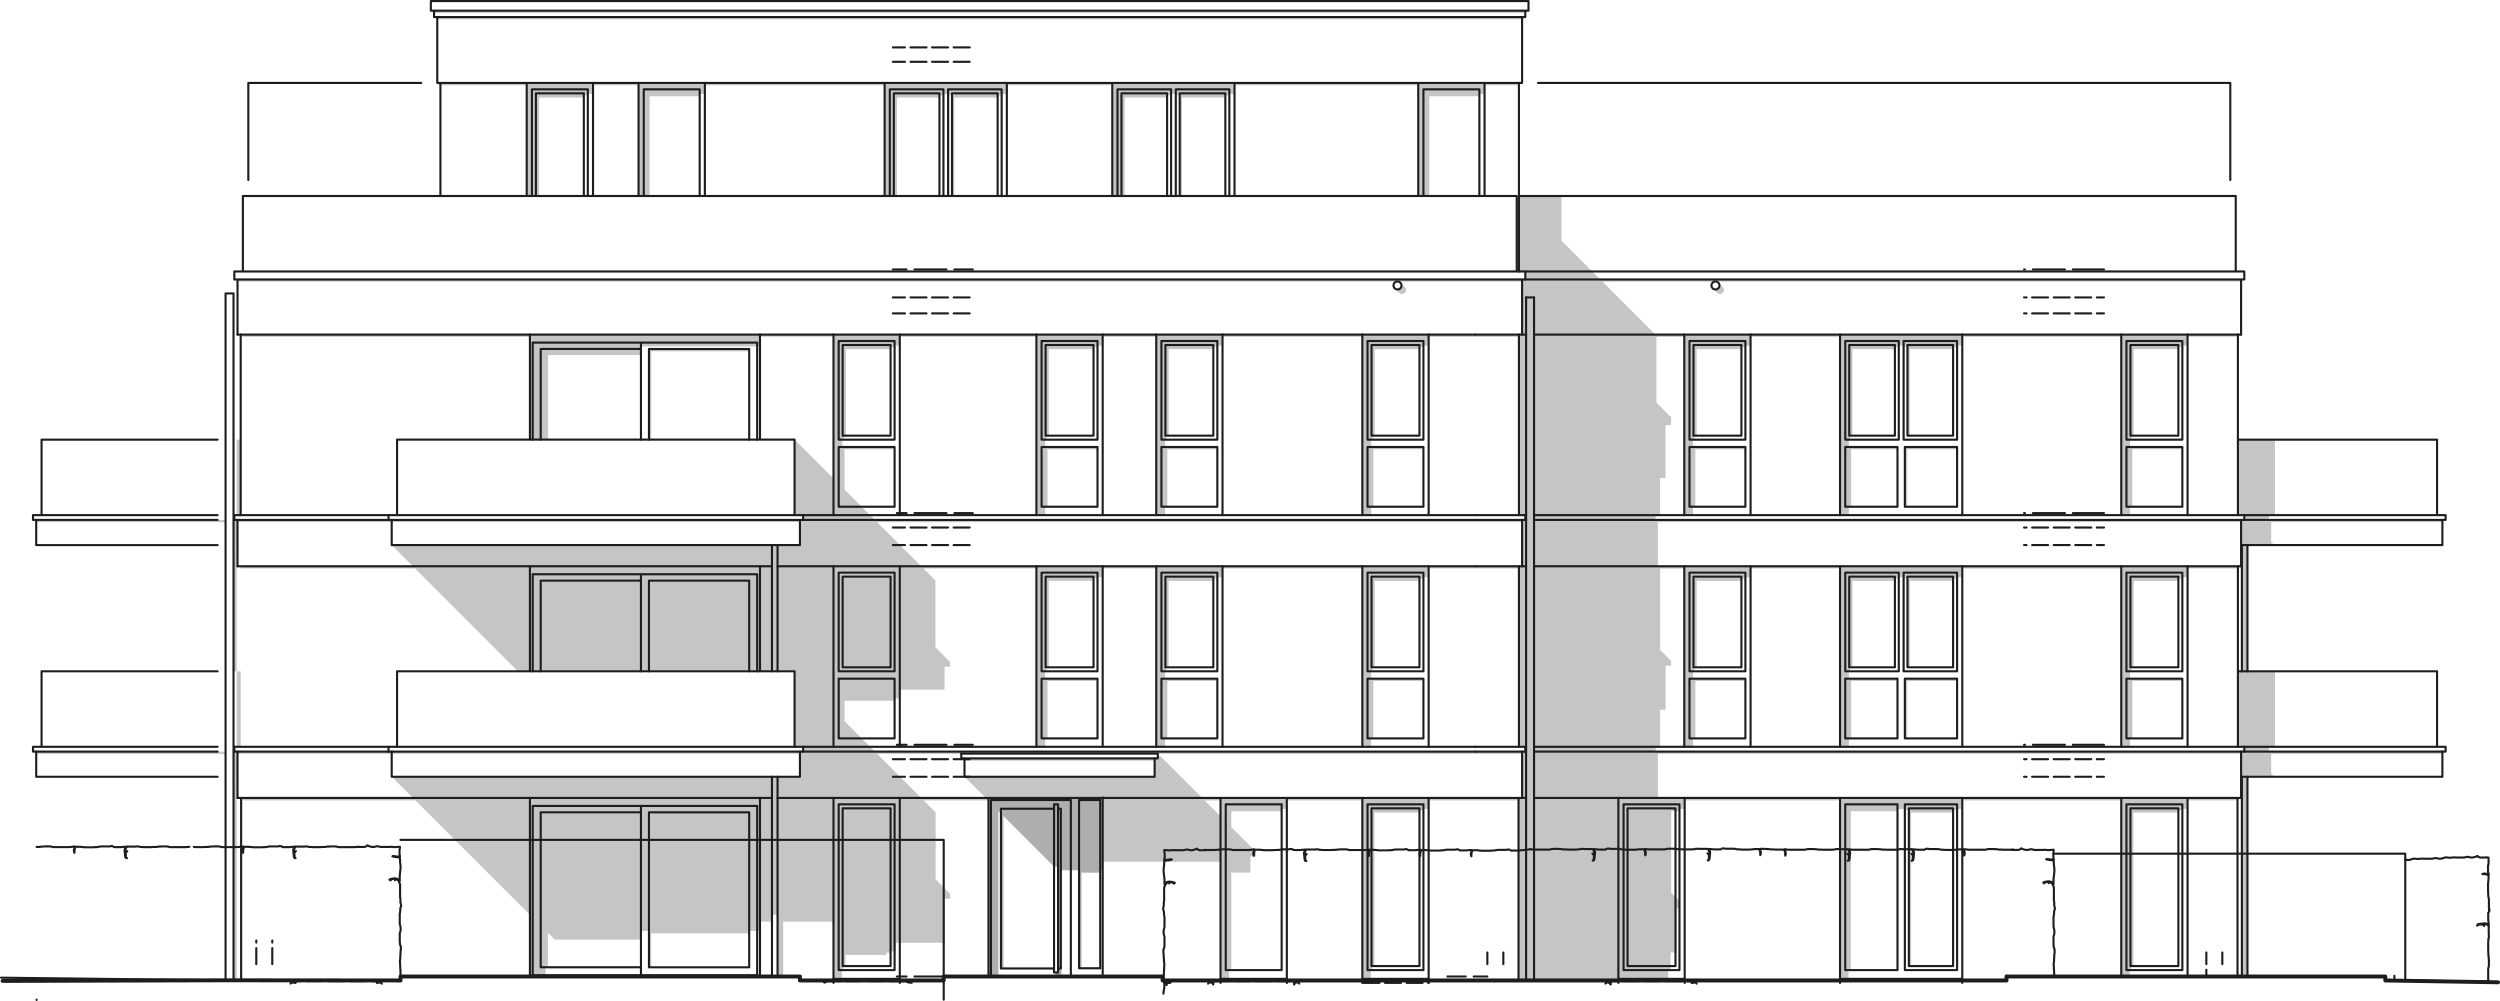 <?xml version="1.0" encoding="UTF-8"?>
<svg xmlns="http://www.w3.org/2000/svg" id="Ebene_2" data-name="Ebene 2" viewBox="0 0 887.08 355.19">
  <defs>
    <style>
      .cls-1 {
        stroke-width: .75px;
      }

      .cls-1, .cls-2 {
        fill: none;
        stroke: #1d1d1b;
        stroke-linecap: round;
        stroke-linejoin: round;
      }

      .cls-2 {
        stroke-width: 1.4px;
      }

      .cls-3 {
        fill: #8d8e8e;
      }

      .cls-3, .cls-4 {
        fill-rule: evenodd;
        opacity: .51;
      }

      .cls-4 {
        fill: #616160;
      }
    </style>
  </defs>
  <g id="Ebene_1-2" data-name="Ebene 1">
    <polygon class="cls-4" points="350.74 346.49 354.27 346.49 354.27 287.75 355.16 288.65 355.16 343.65 356.06 343.65 356.06 289.55 374.01 307.5 374.81 307.51 375.17 307.58 375.43 307.76 375.43 345.07 374.01 345.07 375.12 346.18 376.62 346.16 376.66 346.14 376.66 308.79 382.88 308.79 382.88 343.57 383.74 343.57 383.74 309.65 390.39 309.65 390.39 308.79 391.27 308.79 391.27 283.13 350.74 283.13 350.74 346.49"></polygon>
    <path class="cls-3" d="M693.02,205.3h1.42v-.46h1.84v-3.11h56.41v63.26h3.11v-2.98h.82v-20.38h17.76v-.82h-18.58v-2.61h.46v-1.42h.82v-30.67h15.88v-.82h1.42v-.46h1.84v-3.11h17.86v-.8h-205.81v-15.64h206.94v8.13h.28v44.79h-1.42v26.79h2.27v1.7h-208.88v-1.7h1.6v-13.15h1.94v-15.64h1.94v-1.7l-3.87-3.87v-28.9h8.57v63.26h3.11v-2.98h.82v-20.38h17.76v-.82h-18.58v-2.61h.46v-1.42h.82v-30.67h15.88v-.82h1.42v-.46h1.84v-3.11h31.75v63.26h3.11v-2.98h.82v-20.38h16.45v-.82h-17.27v-2.61h.46v-1.42h.82v-30.67h15.07v-.82h1.39v-.46h1.64v33.37h.46v-32.91h.96v31.49h.82v-30.67h15.38v-.82ZM487.79,154.58v-30.67h15.88v-.82h1.42v-.46h1.84v-3.11h32.03v63.26h2.27v1.7h-230.8l-10.75-10.75v-14.3h17.76v-.82h-18.58v-2.61h.46v-1.42h.82v-30.67h15.88v-.82h1.42v-.46h1.84v-3.11h48.47v63.26h3.11v-2.98h.82v-20.38h17.76v-.82h-18.58v-2.61h.46v-1.42h.82v-30.67h15.88v-.82h1.42v-.46h1.84v-3.11h18.99v63.26h3.11v-2.98h.82v-20.38h17.76v-.82h-18.58v-2.61h.46v-1.42h.82v-30.67h15.88v-.82h1.42v-.46h1.84v-3.11h49.61v63.26h3.11v-2.98h.82v-20.38h17.76v-.82h-18.58v-2.61h.46v-1.42h.82ZM414.19,241.63h17.76v-.82h-18.58v-2.61h.46v-1.42h.82v-30.67h15.88v-.82h1.42v-.46h1.84v-3.11h49.61v63.26h3.11v-2.98h.82v-20.38h17.76v-.82h-18.58v-2.61h.46v-1.42h.82v-30.67s15.88,0,15.88,0v-.82h1.42v-.46h1.84v-3.11h32.03v63.26h2.27v1.7h-230.8l-10.75-10.75v-7.28h17.76v-.82h1.84v-3.11h15.88v-8.13h1.94v-1.7l-5.18-5.18v-23.75l-4.24-4.24h40.07v63.26h3.11v-2.98h.82v-20.38h17.76v-.82h-18.58v-2.61h.46v-1.42h.82v-30.67h15.88v-.82h1.42v-.46h1.84v-3.11h18.99v63.26h3.11v-2.98h.82v-20.38ZM85.41,264.99v-26.79h-1.42v-44.79h.28v-8.13h54.38l.33.33v-.33h144.85v8.13h-144.85l7.51,7.51h-61.09v.8h61.89l36.47,36.47h98.16v26.79h3.03v1.7H83.15s0-1.7,0-1.7h-.28v-26.79h1.11v26.79h1.45ZM409.7,269.9v5.72h-67.46l7.51,7.51h-22.88l-15.64-15.64h29.87v-.09h69.73v.09h129.26v15.64h-113.53l-14.93-14.93h-.8v.9h-68.93v.8l.33.33v-.33h67.46ZM427.47,284.03h5.62v5.62l-5.62-5.62ZM311.23,185.29h228.86v15.64h-213.22l-15.64-15.64ZM805.9,274.55v-7.06h60.74v-.8h-61.54v-1.7h2.14v-26.79h-9.78v-44.79h9.5l-1.07-1.07v-7.06h60.74v-.8h-61.54v-1.7h2.14v-26.79h-13.17v26.79h2.27v1.7h-208.88v-1.7h1.6v-13.15h1.94v-18.76h1.94v-2.83l-5.18-5.18v-23.34h9.87v63.26h3.11v-2.98h.82v-20.38h17.76v-.82h-18.58s0-2.61,0-2.61h.46v-1.42h.82v-30.67h15.88v-.82h1.42v-.46h1.84v-3.11h31.75v63.26h3.11v-2.98h.82v-20.38h16.45v-.82h-17.27v-2.61h.46v-1.42h.82v-30.67h15.07v-.82h1.39v-.46h1.64v33.37h.46v-32.91h.96v31.49h.82v-30.67h15.38v-.82h1.42v-.46h1.84v-3.11h56.41v63.26h3.11v-2.98h.82v-20.38h17.76v-.82h-18.58v-2.61h.46v-1.42h.82v-30.67h15.88v-.82h1.42v-.46h1.84v-3.11h17.86v-.8h-207.12v-.41l-18.34-18.34h39.57s.16-.05.16-.05l.17-.03h.17s.17,0,.17,0l.17.03.16.05h0s186.02,0,186.02,0v-.8h-227.4l-13.78-13.78v-15.84h-15.07v.77l-.77-.77v26.79h3.03v2.83H84.28v.8h411.09s0,0,0,0l.16-.05.17-.03h.17s.17,0,.17,0l.17.03.16.05h0s43.72,0,43.72,0v18.76H85.41v.8h102.61s0,36.47,0,36.47h6.47v-30h32.93v-3.05h41.24v-.02h.99v-3.41h26.08v50.28l-13.8-13.8v26.79h3.03v1.7H83.15v-1.7h-.28v-78.66h-.14v243.78h.14v-.03h1.13v-72.25h.28v-8.13h54.38s.33.33.33.33v-.33h144.85v8.13h-144.85l7.51,7.51h-60.94v.9h61.85l40.63,40.63v21.83h3.31v-.43h2.24v-2.83h.82v-12.19l2.37,2.37h30.65v-3.05h2.83v12.87h.82v-12.04h34.75v-.82h2.83v-.02h.99v-3.31h4.26v-1.91l.1-.21.18-.18.25-.13.3-.07h.31l.3.07.25.13.18.18v21.58h2.12v-19.45h17.82v20.24l3.01-.22v-2.83h.46v-1.42h.82v-3.97h14.56v-.82h1.42v-.46h1.84v-3.01s17.4,0,17.4,0v-15.64h1.94v-1.7l-5.18-5.18v-23.75l-4.24-4.24h22.88l.09.09v-.99h40.54v22.65h41.81v41.49l3.01-.22v-2.83h.82v-34.6h6.78v-5.72h1.94v-1.7l-8.72-8.72v-5.62h17.86v-.82h1.84v-3.01h26.79v63.24l3.01-.22v-2.83h.46v-1.42h.82v-54.48h15.98v-.82h1.42v-.46h1.84v-3.01h31.89v63.87h49.31v-.57l3.81-.28v-2.83h.82v-6.25h2.18v-15.64h1v-.82h.11v-1.7l-3.05-3.05v-28.9h2.94v-.82h1.84v-3.01h55.13v63.24l3.01-.22v-2.83h.82v-56.36h16.55v-.82h2.61v57.18h.46v-56.72h.96v55.3h.82v-54.48h14.88v-.82h1.42v-.46h1.84v-3.01h56.41v62.45h3.01v-2.27h.46v-1.42h.82v-54.48h15.98v-.82h1.42v-.46h1.84v-3.01h17.72v-.9h-205.67v-15.64h206.94v8.13h.28v70.87h1.98v-70.87h9.5l-1.07-1.07ZM506.93,347.28v.63h.58l-.58-.63ZM457.2,347.9l-.58-.63v.63h.58ZM696.87,347.9l-.58-.63v.63h.58ZM597.78,347.9h.58l-.58-.63v.63ZM12.85,267.49h67.19v-.8H12.85v.8ZM694.44,240.81h-18.54v21.2h.82v-20.38h17.72v-.82ZM694.44,158.61h-18.54v21.2h.82v-20.38h17.72v-.82ZM80.04,185.29v-.8H12.85v.8h67.19ZM83.97,156v26.79h1.45v-26.79h-1.45ZM283.84,346.49v1.42h1.42l-1.42-1.42ZM154.01,4.58h387.21v-.8H154.01v.8ZM231.09,124.65h34.75v-.82h-35.57v32.17h.82v-31.35ZM610.07,100.95l.03.17v.17s0,.17,0,.17l-.03.17-.05.16-.07.16-.09.15-.11.13-.12.12-.13.11-.15.09-.16.07-.16.05-.17.03h-.17s-.17,0-.17,0l-.17-.03-.32-.12-.15-.09-.13-.11,1.6,1.6.13.11.15.09.16.07.16.05.17.03h.17s.17,0,.17,0l.17-.03.16-.05.16-.07.15-.09.13-.11.12-.12.11-.13.09-.15.07-.16.05-.16.03-.17v-.17s0-.17,0-.17l-.03-.17-.05-.16-.07-.16-.09-.15-.11-.13-1.6-1.6.11.13.09.15.07.16.05.16ZM496.97,104.22l.16.05.17.03h.17s.17,0,.17,0l.17-.03.16-.05.16-.07.15-.09.13-.11.12-.12.11-.13.09-.15.07-.16.05-.16.03-.17v-.17s0-.17,0-.17l-.03-.17-.05-.16-.07-.16-.09-.15-.11-.13-1.6-1.6.11.13.09.15.07.16.05.16.03.17v.17s0,.17,0,.17l-.03.17-.05.16-.07.16-.09.15-.11.13-.12.12-.13.11-.15.09-.16.07-.16.05-.17.03h-.17s-.17,0-.17,0l-.17-.03-.16-.05-.16-.07-.15-.09-.13-.11,1.6,1.6.13.11.15.09.16.07ZM248.27,33.34h1.84v-3.11h63.78v39.31h4.39v-34.92h15.07v-.82h1.42v-.46h1.64v36.2h.46v-35.74h.93v35.74h.82v-34.92h15.38v-.82h1.42v-.46h1.84v-3.11h37.42v39.31h4.39v-34.92h15.07v-.82h1.42v-.46h1.64v36.2h.46v-35.74h.93v35.74h.82v-34.92h15.38v-.82h1.42v-.46h1.84v-3.11h65.2v39.31h3.93v-35.38h17.76v-.82h1.84v-3.11h12.19v-.8H155.15l1.13,1.13v-.33h30.61v39.31h4.39v-34.92h15.88v-.82h1.42v-.46h1.84v-3.11h16.16v39.31h3.93v-35.38h17.76v-.82ZM317.86,347.28v.63h.58l-.58-.63ZM540.09,6.04H155.15v.8h384.95v-.8Z"></path>
    <rect x="506.75" y="348.57" width=".36" height=".36" transform="translate(-98.14 460.56) rotate(-45)"></rect>
    <rect x="506.75" y="347.72" width=".36" height=".36" transform="translate(-97.54 460.31) rotate(-45)"></rect>
    <rect x="295.57" y="348.57" width=".36" height=".36" transform="translate(-159.98 311.19) rotate(-44.99)"></rect>
    <rect x="295.57" y="347.72" width=".36" height=".36" transform="translate(-159.38 310.94) rotate(-44.99)"></rect>
    <rect x="319.09" y="348.57" width=".36" height=".36" transform="translate(-153.09 327.94) rotate(-45)"></rect>
    <rect x="319.09" y="348.57" width=".36" height=".36" transform="translate(-153.09 327.82) rotate(-44.99)"></rect>
    <rect x="319.09" y="347.72" width=".36" height=".36" transform="translate(-152.49 327.57) rotate(-44.99)"></rect>
    <rect x="432.9" y="348.57" width=".36" height=".36" transform="translate(-119.75 408.48) rotate(-45.01)"></rect>
    <rect x="432.9" y="347.72" width=".36" height=".36" transform="translate(-119.16 408.14) rotate(-45)"></rect>
    <rect x="456.43" y="348.57" width=".36" height=".36" transform="translate(-112.86 425.06) rotate(-45)"></rect>
    <rect x="456.43" y="347.72" width=".36" height=".36" transform="translate(-112.28 424.7) rotate(-44.99)"></rect>
    <rect x="432.9" y="348.57" width=".36" height=".36" transform="translate(-119.77 408.32) rotate(-44.99)"></rect>
    <rect x="456.43" y="348.57" width=".36" height=".36" transform="translate(-112.87 425.02) rotate(-45)"></rect>
    <rect x="483.22" y="348.57" width=".36" height=".36" transform="translate(-105.02 444) rotate(-45)"></rect>
    <rect x="483.22" y="347.72" width=".36" height=".36" transform="translate(-104.41 443.75) rotate(-45)"></rect>
    <rect x="483.22" y="348.57" width=".36" height=".36" transform="translate(-105.02 443.96) rotate(-45)"></rect>
    <rect x="506.75" y="348.57" width=".36" height=".36" transform="translate(-98.12 460.67) rotate(-45.01)"></rect>
    <rect x="574.07" y="348.57" width=".36" height=".36" transform="translate(-78.36 508.4) rotate(-45.02)"></rect>
    <rect x="574.07" y="347.72" width=".36" height=".36" transform="translate(-77.76 508.15) rotate(-45.02)"></rect>
    <rect x="597.6" y="348.57" width=".36" height=".36" transform="translate(-71.51 524.88) rotate(-45)"></rect>
    <rect x="597.6" y="347.72" width=".36" height=".36" transform="translate(-70.91 524.63) rotate(-45)"></rect>
    <rect x="574.07" y="348.57" width=".36" height=".36" transform="translate(-78.45 508.05) rotate(-44.99)"></rect>
    <rect x="597.6" y="348.57" width=".36" height=".36" transform="translate(-71.52 524.84) rotate(-45)"></rect>
    <rect x="652.73" y="348.57" width=".36" height=".36" transform="translate(-55.32 564) rotate(-45.01)"></rect>
    <rect x="696.1" y="348.57" width=".36" height=".36" transform="translate(-42.67 594.49) rotate(-45)"></rect>
  </g>
  <g id="Ebene_2-2" data-name="Ebene 2">
    <polyline class="cls-2" points=".93 348.06 80.04 347.84 142.11 347.9 142.11 346.49 283.84 346.49 283.84 347.9 334.86 347.9 334.86 346.49 412.53 346.49 412.53 347.9 574.51 347.9 711.97 347.9 711.97 346.49 846.38 346.49 846.38 347.9 886.38 348.55"></polyline>
    <path class="cls-1" d="M882.89,348.34v-4.7l.19-.58.06-.58v-1.74l-.06-.58v-.58l-.13-.58v-1.16l-.06-.58v-2.9l.06-.58v-.58l.19-.58v-.58l-.06-.58v-2.9l-.02-.17M883.02,327.94v-.53l-.06-.58-.06-.58v-2.32l.32-.52.06-.58-.13-.58v-2.9l-.06-.58-.13-.58-.06-.58v-.58l-.06-.58v-2.9l.06-.58.06-.58.06-.58v-1.61M883.02,310.08l-.57.12-.53-.23h-.57l-.55.17.57.04h.57l.53.21.55-.17v-.02"></path>
    <path class="cls-1" d="M883.02,310.08l-.19-.58v-2.32l.19-.58v-1.74l-.06-.58-.58-.06-.58.06h-1.74l-.58-.19-.36-.3M883.02,327.94l-.34-.05-.53-.21-.57-.04-.57.08-.57.04-.37.05-.5.04-.44.16-.16.46.42-.38h.57l.57-.04.62-.11-.08.26.42.38-.14-.39.07-.27.59-.04.53.25.49.28h.03"></path>
    <path class="cls-1" d="M883.23,323.25v-.63"></path>
    <line class="cls-1" x1="544.33" y1="105.54" x2="541.51" y2="105.54"></line>
    <polyline class="cls-1" points="879.12 303.78 878.51 303.96 877.93 304.15 877.35 304.28 876.77 304.28 876.19 304.15 875.61 304.02 875.03 304.09 874.45 304.28 873.87 304.28 873.29 304.28 871.29 304.28 870.71 304.21 870.13 304.28 869.55 304.34 868.97 304.34 868.39 304.28 867.81 304.21 867.2 304.39 866.62 304.58 866.04 304.71 865.46 304.71 864.88 304.58 864.3 304.45 863.72 304.52 863.14 304.71 862.56 304.71 861.98 304.71 859.99 304.71 859.41 304.65 858.83 304.71 858.25 304.78 857.67 304.78 857.09 304.71 856.51 304.65 855.9 304.82 855.32 305.02 854.74 305.15 854.16 305.15 853.58 305.02 853.46 304.99"></polyline>
    <polyline class="cls-1" points="728.72 305.01 728.33 304.93 727.87 305.02 727.21 304.93 726.31 304.77 726.06 304.94 726.52 305.01 727.16 305.17 727.73 305.17 728.45 305.3 728.72 305.59 728.78 306.17 728.78 306.75 728.85 307.33 728.91 307.91 728.97 308.49 728.97 309.07 728.91 309.65 728.85 310.23 728.78 310.81 728.72 311.39 728.65 311.97 728.65 312.55 728.65 313.13 728.65 313.71 727.85 312.9 726.9 312.72 725.62 312.9 725 313.17 725.29 313.13 725.54 313.08 725.5 313.24 725.29 313.44 725.48 313.36 725.61 313.19 725.81 312.99 726.36 312.92 726.64 312.92 726.84 313.12 726.97 313.39 726.97 313.11 726.9 312.92 727.12 312.96 727.73 313.14 728.33 313.74 728.78 314.87 728.78 315.45 728.78 316.03 728.78 316.61 728.78 317.18 728.78 317.76 728.78 318.34 728.78 318.92 728.78 319.5 728.91 320.08 728.91 320.66 728.91 321.24 729.04 321.82 729.17 322.4 728.97 322.98 728.85 323.56 728.85 324.14 728.78 324.72 728.65 325.3 728.65 325.88 728.65 326.46 728.65 327.04 728.65 327.62 728.65 328.2 728.65 328.78 728.78 329.36 728.91 329.94 728.97 330.52 728.97 331.1 728.85 331.68 728.65 332.26 728.65 332.84 728.65 333.42 728.65 334 728.65 334.58 728.65 335.16 728.72 335.74 728.78 336.32 729.04 336.83 729.04 337.41 729.04 337.99 728.97 338.57 728.91 339.15 728.91 339.73 728.85 340.31 728.85 340.89 728.78 341.47 728.72 342.05 728.72 342.63 728.78 343.21 728.78 343.79 728.85 344.37 728.85 344.95 728.91 345.53 728.91 346.11 728.91 346.49"></polyline>
    <path class="cls-1" d="M678.85,301.4l.05.34.21.53.04.57-.08.57-.04.57-.05.37-.04.5-.16.44-.46.16.38-.42v-.57l.04-.57.11-.62-.26.08-.38-.42.39.14.27-.07.04-.59-.25-.53-.28-.49v-.03M678.85,301.4h.53l.58.06.58.06h2.32l.52-.32.58-.06.58.13h2.9l.58.06.58.13.58.06h.58l.58.06h2.9l.58-.06.58-.06.58-.06h1.61M713.83,301.53l.58.06h1.74l.58-.19.45-.39.52.26.58.19.58.13h.58l.58-.13.58-.13.58.06.58.19h3.16l.58-.06.58.06.58.06h.58l.58-.06.58-.06h.32v.58l-.13.58v1.16l.06.58.06.58"></path>
    <path class="cls-1" d="M656.18,301.4l.58.06.58.06h5.8l.58-.19.58-.06h1.74l.58.06h.58l.58.13h1.16l.58.06h2.9l.58-.06h.58l.58-.19h.58l.58.06h2.9l.17.02M697.02,301.34l.58.06.58.06.58.06h5.8l.58-.19.58-.06h1.74l.58.06h.58l.58.13h1.16l.58.06h2.9l.58-.06M697.02,301.34l-.12.57.23.53v.57l-.17.55-.04-.57v-.57l-.21-.53.17-.55h.02"></path>
    <path class="cls-1" d="M633.53,301.4l-.12.57.23.53v.57l-.17.55-.04-.57v-.57l-.21-.53.17-.55h.02M633.53,301.4l.58.06.58.06h5.8l.58-.19.58-.06h1.74l.58.06h.58l.58.13h1.16l.58.06h2.9l.58-.06h.58l.58-.19h.58l.58.06h2.9l.17.02M656.18,301.4l.05.34.21.53.04.57-.08.57-.04.57-.05.37-.04.5-.16.44-.46.16.38-.42v-.57l.04-.57.11-.62-.26.08-.38-.42.39.14.27-.07.04-.59-.25-.53-.28-.49v-.03"></path>
    <path class="cls-1" d="M606.51,301.28l.05.34.21.53.04.57-.08.57-.04.57-.05.37-.04.5-.16.44-.46.16.38-.42v-.57l.04-.57.11-.62-.26.08-.38-.42.39.14.27-.07.04-.59-.25-.53-.28-.49v-.03M606.51,301.28h.53l.58.06.58.06h2.32l.52-.32.58-.06.58.13h2.9l.58.06.58.13.58.06h.58l.58.06h2.9l.58-.06.58-.06.58-.06h1.61M624.68,301.21h1.74l.58.06h.58l.58.13h1.16l.58.06h2.9l.58-.06"></path>
    <path class="cls-1" d="M565.67,301.34h.53l.58.06.58.06h2.32l.52-.32.58-.06.58.13h2.9l.58.06.58.13.58.06h.58l.58.06h2.9l.58-.06.58-.06.58-.06h1.61M583.85,301.28l.58.06.58.06h5.8l.58-.19.58-.06h1.74l.58.06h.58l.58.13h1.16l.58.06h2.9l.58-.06h.58l.58-.19h.58l.58.06h2.9l.17.02M624.68,301.21l-.12.57.23.53v.57l-.17.55-.04-.57v-.57l-.21-.53.17-.55h.02"></path>
    <path class="cls-1" d="M543.01,301.34l.58.06.58.06h5.8l.58-.19.58-.06h1.74l.58.06h.58l.58.13h1.16l.58.06h2.9l.58-.06h.58l.58-.19h.58l.58.06h2.9l.17.02M583.85,301.28l-.12.57.23.53v.57l-.17.55-.04-.57v-.57l-.21-.53.17-.55h.02M565.67,301.34l.05.34.21.53.04.57-.08.57-.04.57-.05.37-.04.5-.16.44-.46.16.38-.42v-.57l.04-.57.11-.62-.26.08-.38-.42.39.14.27-.07.04-.59-.25-.53-.28-.49v-.03"></path>
    <polyline class="cls-1" points="413.14 305.11 413.53 305.02 413.98 305.12 414.64 305.02 415.54 304.87 415.79 305.03 415.33 305.1 414.69 305.27 414.13 305.27 413.4 305.4 413.14 305.69 413.07 306.27 413.07 306.85 413.01 307.43 412.94 308.01 412.88 308.59 412.88 309.16 412.94 309.74 413.01 310.32 413.07 310.9 413.14 311.48 413.2 312.06 413.2 312.64 413.2 313.22 413.2 313.8 414 313 414.95 312.81 416.23 313 416.86 313.27 416.56 313.23 416.31 313.17 416.36 313.33 416.56 313.53 416.37 313.46 416.25 313.29 416.05 313.09 415.49 313.02 415.21 313.02 415.01 313.22 414.89 313.49 414.89 313.21 414.96 313.02 414.74 313.06 414.12 313.23 413.52 313.84 413.07 314.96 413.07 315.54 413.07 316.12 413.07 316.7 413.07 317.28 413.07 317.86 413.07 318.44 413.07 319.02 413.07 319.6 412.94 320.18 412.94 320.76 412.94 321.34 412.81 321.92 412.68 322.5 412.88 323.08 413.01 323.66 413.01 324.24 413.07 324.82 413.2 325.4 413.2 325.98 413.2 326.56 413.2 327.14 413.2 327.72 413.2 328.3 413.2 328.88 413.07 329.46 412.94 330.04 412.88 330.62 412.88 331.2 413.01 331.78 413.2 332.36 413.2 332.94 413.2 333.52 413.2 334.1 413.2 334.68 413.2 335.26 413.14 335.84 413.07 336.42 412.81 336.93 412.81 337.51 412.81 338.09 412.88 338.67 412.94 339.25 412.94 339.83 413.01 340.41 413.01 340.99 413.07 341.57 413.14 342.15 413.14 342.73 413.07 343.31 413.07 343.89 413.01 344.47 413.01 345.05 412.94 345.63 412.94 346.21 412.94 346.79 412.88 347.37 412.88 347.95 413.01 348.53 413.14 349.11 413.54 348.71 413.79 348.75 414.18 348.63 414.26 348.24 414.48 348.11 414.67 348.07 414.48 348.18 414.39 348.4 414.3 348.64 414.59 348.58 414.83 348.67 415.22 348.62 415.4 348.5 415.3 348.7 414.93 348.77 414.36 348.77 414.02 348.91 413.92 349.16 414.02 349.47 413.9 349.47 413.78 349.15 413.58 348.94 413.38 349.15 413.14 349.5 413.14 349.69 413.14 350.27 413.07 350.85 412.94 351.43 412.88 352.01 412.81 352.59"></polyline>
    <path class="cls-1" d="M485.67,301.5l-.58.06-.58.06h-5.8l-.58-.19-.58-.06h-1.74l-.58.06h-.58l-.58.13h-1.16l-.58.06h-2.9l-.58-.06h-.58l-.58-.19h-.58l-.58.06h-2.9l-.17.02M444.83,301.43l.12.57-.23.53v.57l.17.55.04-.57v-.57l.21-.53-.17-.55h-.02M463.01,301.5l-.05.34-.21.53-.04.57.08.57.04.57.05.37.04.5.16.44.46.16-.38-.42v-.57l-.04-.57-.11-.62.26.08.38-.42-.39.14-.27-.07-.04-.59.25-.53.27-.49v-.03M428.02,301.63l-.58.06h-1.74l-.58-.19-.45-.39-.52.26-.58.19-.58.13h-.58l-.58-.13-.58-.13-.58.06-.58.19h-3.16l-.58-.06-.58.06-.58.06h-.58l-.58-.06-.58-.06h-.32v.58l.13.58v1.16l-.06.58-.06.58"></path>
    <path class="cls-1" d="M522.02,301.63h-.53l-.58.06-.58.06h-2.32l-.52-.32-.58-.06-.58.13h-2.9l-.58.06-.58.13-.58.06h-.58l-.58.06h-2.9l-.58-.06-.58-.06-.58-.06h-1.61M485.67,301.5l.12.57-.23.53v.57l.17.55.04-.57v-.57l.21-.53-.17-.55h-.02M503.84,301.56h-.53l-.58.06-.58.06h-2.32l-.52-.32-.58-.06-.58.13h-2.9l-.58.06-.58.13-.58.06h-.58l-.58.06h-2.9l-.58-.06-.58-.06-.58-.06h-1.61"></path>
    <path class="cls-1" d="M540.19,301.69l2.82-.35M522.02,301.63l.12.57-.23.53v.57l.17.55.04-.57v-.57l.21-.53-.17-.55h-.02M540.19,301.69h-.53l-.58.06-.58.06h-2.32l-.52-.32-.58-.06-.58.13h-2.9l-.58.06-.58.13-.58.06h-.58l-.58.06h-2.9l-.58-.06-.58-.06-.58-.06h-1.61M503.84,301.56l.12.57-.23.53v.57l.17.55.04-.57v-.57l.21-.53-.17-.55h-.02"></path>
    <path class="cls-1" d="M541.51,105.54v242.36M544.33,347.9V105.54"></path>
    <path class="cls-1" d="M430.51,348.44l-.02-.04-.04-.02M459.25,348.39l-.04.02-.02.04"></path>
    <path class="cls-1" d="M461.03,349.03l-.08-.2-.13-.07M460,348.53l.82.22M459.39,348.67l-.08.03-.03.08M459.19,349.26v-.82"></path>
    <path class="cls-1" d="M430.42,348.78l-.03-.08-.08-.03"></path>
    <path class="cls-1" d="M428.87,348.75l.82-.22M428.87,348.75l-.13.07-.08.2M430.23,348.67h.08"></path>
    <path class="cls-1" d="M430.51,349.26v-.82"></path>
    <path class="cls-1" d="M430.02,348.33l.02.04.04.02M429.9,348.61l.02.04.04.02M429.9,348.61v-.48M429.87,348.11v-.21M430.02,348.33v-.43M453.19,347.9h5.67M445.54,347.9h5.67M437.88,347.9h5.67M430.23,347.9h5.67"></path>
    <path class="cls-1" d="M430.23,348.13h5.67M459.62,348.39l.04-.02.02-.04M459.79,348.26l.08.2.13.07M459.74,348.67l.04-.02.02-.04M459.79,348.61v-.48M459.79,348.13l.03-.02M459.82,348.11v-.21M459.68,348.33v-.43M429.69,348.53l.13-.07.08-.2M429.87,348.11l.03.02"></path>
    <path class="cls-1" d="M430.23,348.39h.21M459.28,349.26v-.48M430.42,349.26v-.48M453.19,348.13h5.67M445.54,348.13h5.67M437.88,348.13h5.67"></path>
    <path class="cls-1" d="M104.95,348.44l-.02-.04-.04-.02M133.69,348.39l-.04.02-.02.04"></path>
    <path class="cls-1" d="M135.47,349.03l-.08-.2-.13-.07M134.44,348.53l.82.22M133.83,348.67h.35M133.83,348.67l-.08.03-.03.08"></path>
    <path class="cls-1" d="M103.31,348.75l-.13.07-.08.2M104.4,348.67h.35M104.86,348.78l-.03-.08-.08-.03"></path>
    <path class="cls-1" d="M103.31,348.75l.82-.22"></path>
    <path class="cls-1" d="M131.74,347.9h2.52M124.09,347.9h5.67M116.43,347.9h5.67M108.78,347.9h5.67M104.31,347.9h2.48"></path>
    <path class="cls-1" d="M134.26,348.11v-.21M134.12,348.33v-.43M104.13,348.53l.13-.07.08-.2M104.31,348.11l.03.02M104.46,348.33l.02.04.04.02M104.34,348.61l.02.04.04.02M104.34,348.61v-.48M104.31,348.11v-.21M104.46,348.33v-.43"></path>
    <path class="cls-1" d="M131.74,348.13h2.49M124.09,348.13h5.67M116.43,348.13h5.67M108.78,348.13h5.67M104.34,348.13h2.45M134.06,348.39l.04-.02.02-.04M134.23,348.26l.08.2.13.07M134.18,348.67l.04-.02.02-.04M134.23,348.61v-.48"></path>
    <path class="cls-1" d="M133.69,348.39h.38M104.51,348.39h.37"></path>
    <path class="cls-1" d="M141.96,313.8v4.64l.13.58v1.16l.13.58.13.58-.19.58-.13.58v.58l-.06.58-.13.58v3.48l.13.58.13.58.06.58v.58l-.13.58-.19.58v2.9l.06.58.06.58.26.52v1.16l-.06.58-.06.58v.58l-.06.58v.58l-.06.58-.06.58v.58l.06.58v.58l.06.58v.58l.06.58v1.16l.02.2M141.89,304.53l.06.58v.58l.06.58.06.58.06.58v.58l-.06.58-.06.58-.06.58-.06.58-.06.58v1.74M141.83,312.64l-.8-.8-.95-.19-1.28.19-.62.27.29-.04.25-.06-.04.16-.2.2.19-.07.12-.17.2-.2.55-.07h.28l.2.2.12.27v-.28l-.07-.19.22.04.61.17.6.6.45,1.13M141.89,303.95l-.39-.08-.45.1-.66-.1-.9-.15-.25.16.46.07.64.17h.57l.72.13.27.29"></path>
    <path class="cls-1" d="M104.35,300.47l-.05.34-.21.53-.04.57.08.57.04.57.05.37.04.5.16.44.46.16-.38-.42v-.57l-.04-.57-.11-.62.26.08.38-.42-.39.14-.27-.07-.04-.59.25-.53.28-.49v-.03M104.35,300.47h-.53l-.58.06-.58.06h-2.32l-.52-.32-.58-.06-.58.13h-2.9l-.58.06-.58.13-.58.06h-.58l-.58.06h-2.9l-.58-.06-.58-.06-.58-.06h-1.61M127.01,300.47l.58.06h1.74l.58-.19.45-.39.52.26.58.19.58.13h.58l.58-.13.58-.13.58.06.58.19h3.16l.58-.06.58.06.58.06h.58l.58-.06.58-.06h.32v.58l-.13.58v1.16l.06.58.06.58"></path>
    <path class="cls-1" d="M127.01,300.47l-.58.06-.58.06h-5.8l-.58-.19-.58-.06h-1.74l-.58.06h-.58l-.58.13h-1.16l-.58.06h-2.9l-.58-.06h-.58l-.58-.19h-.58l-.58.06h-2.9l-.17.02M86.18,300.4l-.58.06-.58.06-.58.06h-5.8l-.58-.19-.58-.06h-1.74l-.58.06h-.58l-.58.13h-1.16l-.58.06h-2.9l-.58-.06M86.18,300.4l.12.57-.23.53v.57l.17.55.04-.57v-.57l.21-.53-.17-.55h-.02"></path>
    <path class="cls-1" d="M26.34,300.4l.12.57-.23.53v.57l.17.55.04-.57v-.57l.21-.53-.17-.55h-.02M44.51,300.47l-.05.34-.21.53-.04.57.08.57.04.57.05.37.04.5.16.44.46.16-.38-.42v-.57l-.04-.57-.11-.62.26.08.38-.42-.39.14-.27-.07-.04-.59.25-.53.28-.49v-.03M44.51,300.47h-.53l-.58.06-.58.06h-2.32l-.52-.32-.58-.06-.58.13h-2.9l-.58.06-.58.13-.58.06h-.58l-.58.06h-2.9l-.58-.06-.58-.06-.58-.06h-1.61"></path>
    <path class="cls-1" d="M26.34,300.4l-.58.06-.58.06-.58.06h-5.8l-.58-.19-.58-.06h-1.74l-.58.06h-.58l-.58.13h-1.17M67.17,300.47l-.58.06-.58.06h-5.8l-.58-.19-.58-.06h-1.74l-.58.06h-.58l-.58.13h-1.16l-.58.06h-2.9l-.58-.06h-.58l-.58-.19h-.58l-.58.06h-2.9l-.17.02"></path>
    <path class="cls-1" d="M494.46,101.29c0,.38.15.74.42,1,.27.27.63.42,1,.42s.74-.15,1-.42c.27-.27.42-.63.42-1s-.15-.74-.42-1-.63-.42-1-.42-.74.15-1,.42c-.27.27-.42.63-.42,1M607.28,101.29c0,.38.15.74.42,1,.27.27.63.42,1,.42s.74-.15,1-.42c.27-.27.42-.63.42-1s-.15-.74-.42-1-.63-.42-1-.42-.74.15-1,.42-.42.63-.42,1M82.86,104.12v243.75M80.04,347.84V104.12M80.04,104.12h2.82"></path>
    <path class="cls-1" d="M293.17,348.44l-.02-.04-.04-.02M321.91,348.39l-.04.02-.02.04"></path>
    <path class="cls-1" d="M322.67,348.53l.82.22"></path>
    <path class="cls-1" d="M292.68,348.33v-.43M315.43,347.9h5.67M307.77,347.9h5.67M300.12,347.9h5.67M292.54,347.9h5.6"></path>
    <path class="cls-1" d="M322.4,348.67l.04-.02.02-.04M322.46,348.61v-.48M322.46,348.13l.03-.02M322.48,348.11v-.21M322.34,348.33v-.43M292.35,348.53l.13-.07.08-.2M292.54,348.11l.03.02M292.68,348.33l.02.04.04.02M292.56,348.61l.02.04.04.02M292.56,348.61v-.48M292.54,348.11v-.21"></path>
    <path class="cls-1" d="M315.43,348.13h5.67M307.77,348.13h5.67M300.12,348.13h5.67M292.56,348.13h5.57M322.29,348.39l.04-.02.02-.04M322.46,348.26l.08.2.13.07"></path>
    <path class="cls-1" d="M292.73,348.39h.37"></path>
    <path class="cls-1" d="M571.48,348.44l-.02-.04-.04-.02M600.22,348.39l-.04.02-.02.04"></path>
    <path class="cls-1" d="M602.01,349.03l-.08-.2-.13-.07M600.98,348.53l.82.22M600.37,348.67h.35M600.37,348.67l-.08.03-.03.08"></path>
    <path class="cls-1" d="M569.85,348.75l-.13.07-.08.2M570.93,348.67h.35M571.4,348.78l-.03-.08-.08-.03"></path>
    <path class="cls-1" d="M569.85,348.75l.82-.22"></path>
    <path class="cls-1" d="M570.99,348.33v-.43M598.61,347.9h2.19M590.95,347.9h5.67M583.3,347.9h5.67M575.65,347.9h5.67M570.85,347.9h2.81M571.48,349.26v-.82"></path>
    <path class="cls-1" d="M600.77,348.61v-.48M600.77,348.13l.03-.02M600.8,348.11v-.21M600.66,348.33v-.43M570.67,348.53l.13-.07.08-.2M570.85,348.11l.03.02M570.99,348.33l.02.04.04.02M570.88,348.61l.02.04.04.02M570.88,348.61v-.48M570.85,348.11v-.21"></path>
    <path class="cls-1" d="M598.61,348.13h2.16M590.95,348.13h5.67M583.3,348.13h5.67M575.65,348.13h5.67M570.88,348.13h2.78M600.6,348.39l.04-.02.02-.04M600.77,348.26l.08.2.13.07M600.71,348.67l.04-.02.02-.04"></path>
    <path class="cls-1" d="M600.22,348.39h.38M571.05,348.39h.37M571.4,349.26v-.48"></path>
    <path class="cls-1" d="M273.92,346.49v-70.87M275.9,275.62v70.87M275.9,193.41v44.79M273.92,238.2v-44.79"></path>
    <path class="cls-1" d="M463.01,301.5h-.53l-.58.06-.58.06h-2.32l-.52-.32-.58-.06-.58.13h-.58.13-1.74l-.58.06-.58.13-1.29.06h-.58l-.58.06h-2.9l-.58-.06-.58-.06-.58-.06h-1.61M444.83,301.43l-.58.06-.58.06-.58.06h-5.8l-.58-.19-1.29-.06h-1.74l-.58.06h-.58l.13.13h-1.16l-.58.06h-2.9l-.58-.06"></path>
    <path class="cls-1" d="M797.47,193.41v44.79M795.49,193.41v44.79M797.47,275.62v70.87M795.49,275.62v70.87"></path>
    <path class="cls-1" d="M295.75,200.93v64.06M391.27,200.93v64.06M410.27,200.93v64.06M506.93,200.93v64.06M506.93,118.72v64.06M410.27,118.72v64.06M391.27,118.72v64.06M341.1,269.1v-1.7M269.67,200.93v37.28M188.03,200.93v37.28M188.03,118.72v37.28M281.94,182.78v-26.79h-141.05v26.79M269.67,118.72v37.28M295.75,118.72v64.06M140.89,264.99v-26.79h141.05v26.79M137.86,264.99v1.7M284.97,264.99v1.7M284.97,182.78v1.7M137.86,182.78v1.7M84.28,283.13v-16.44M540.09,266.69v16.44M83.15,266.69v-1.7M541.23,264.99v1.7M538.96,200.93v64.06M538.96,182.78v-64.06M540.09,200.93v-16.44M84.28,184.49v16.44M83.15,184.49v-1.7M541.23,182.78v1.7M85.41,118.72v64.06"></path>
    <path class="cls-1" d="M796.35,264.99h71.43v1.7h-71.43M794.08,238.2h70.67v26.79M796.35,182.78h71.43v1.7h-71.43M794.08,156h70.67v26.79M776.22,283.13v63.35M597.64,200.93v64.06M776.22,200.93v64.06M776.22,118.72v64.06M597.64,118.72v64.06M796.35,264.99v1.7M794.08,200.93v64.06M796.35,182.78v1.7M794.08,118.72v64.06"></path>
    <path class="cls-1" d="M283.84,346.49h-141.73M711.97,346.49h134.4"></path>
    <path class="cls-1" d="M77.21,264.99H11.71v1.7h65.49M77.21,238.2H14.75v26.79M77.21,182.78H11.71v1.7h65.49M77.21,156H14.75v26.79"></path>
    <path class="cls-1" d="M227.43,288.23h-35.57v54.99h35.57M227.43,346.06h-38.41v-60.09h38.41M230.27,343.23h35.57v-54.99h-35.57v54.99ZM227.43,346.06h41.24v-60.09h-41.24v60.09Z"></path>
    <path class="cls-1" d="M188.03,283.13v63.35M269.67,283.13v63.35"></path>
    <line class="cls-1" x1="793.94" y1="283.13" x2="793.94" y2="346.49"></line>
    <path class="cls-1" d="M227.43,206.03h-35.57v32.17M227.43,238.2v-34.44M265.84,238.2v-32.17h-35.57v32.17M189.02,238.2v-34.44h79.65v34.44"></path>
    <path class="cls-1" d="M227.43,123.82h-35.57v32.17M227.43,156v-34.44M265.84,156v-32.17h-35.57v32.17M189.02,156v-34.44h79.65v34.44"></path>
    <path class="cls-1" d="M374.01,343.65h-18.85v-56.69M375.43,286.96h.99v56.69h-.99M355.16,286.96h18.85M375.43,285.41h-1.42v59.66h1.42v-59.66ZM382.88,283.87h7.51v59.7h-7.51v-59.7ZM351.62,283.87h28.35v62.62h-28.35v-62.62Z"></path>
    <path class="cls-1" d="M83.15,182.78h440.37M523.52,184.49H83.15"></path>
    <path class="cls-1" d="M544.33,283.13h250.88M540.09,283.13h1.42M541.51,266.69h-.28M796.35,266.69h-252.01M544.33,264.99h252.01M541.23,264.99h.28M544.33,200.93h250.88M540.09,200.93h1.42M544.33,182.78h252.01M541.23,182.78h.28M541.51,184.49h-.28M796.35,184.49h-252.01"></path>
    <path class="cls-1" d="M523.52,118.72H84.28M523.52,266.69H83.15M83.15,264.99h440.37"></path>
    <path class="cls-1" d="M544.33,118.72h250.88M540.09,118.72h1.42"></path>
    <line class="cls-1" x1="391.27" y1="282.99" x2="391.27" y2="346.49"></line>
    <path class="cls-1" d="M778.04,346.49h4.84M768.71,346.49h6.5M522.92,346.49h4.84M513.59,346.49h6.5"></path>
    <path class="cls-1" d="M533.43,342.1v-4.12"></path>
    <path class="cls-1" d="M527.76,342.1v-4.12"></path>
    <path class="cls-1" d="M782.88,342.1v-4.12M782.88,346.49v-2.4"></path>
    <path class="cls-1" d="M788.55,342.1v-4.12"></path>
    <path class="cls-1" d="M90.94,334.45v-.72M90.94,342.1v-5.67"></path>
    <path class="cls-1" d="M96.61,334.45v-.72M96.61,342.1v-5.67"></path>
    <line class="cls-1" x1="350.74" y1="283.13" x2="350.74" y2="346.49"></line>
    <line class="cls-1" x1="412.53" y1="346.49" x2="334.86" y2="346.49"></line>
    <polyline class="cls-1" points="341.1 267.4 410.83 267.4 410.83 269.1 341.1 269.1"></polyline>
    <path class="cls-1" d="M12.99,354.82v-.11M334.86,354.71v-56.69h-192.76M853.46,347.99v-45.09h-124.48"></path>
    <path class="cls-1" d="M711.97,346.23v1.62M883.14,348.3l-33.53-.45M849.62,346.23v1.62"></path>
    <line class="cls-1" x1="538.82" y1="283.13" x2="538.82" y2="347.9"></line>
    <line class="cls-1" x1="711.97" y1="347.9" x2="538.82" y2="347.9"></line>
    <line class="cls-1" x1="85.56" y1="283.13" x2="85.56" y2="347.9"></line>
    <path class="cls-1" d="M538.82,347.9h-126.28M412.53,347.9v-1.42M334.86,346.49v1.42h-51.02M283.84,347.9v-1.42M142.11,346.49v1.42h-56.55"></path>
    <line class="cls-1" x1="506.93" y1="283.13" x2="506.93" y2="347.9"></line>
    <line class="cls-1" x1="506.93" y1="348.75" x2="506.93" y2="347.9"></line>
    <line class="cls-1" x1="295.75" y1="283.13" x2="295.75" y2="347.9"></line>
    <line class="cls-1" x1="295.75" y1="348.75" x2="295.75" y2="347.9"></line>
    <line class="cls-1" x1="85.56" y1="347.9" x2=".38" y2="346.91"></line>
    <path class="cls-1" d="M84.28,118.72v-19.56M540.09,99.16v19.56M541.23,96.33v2.83H83.15s0-2.83,0-2.83h458.08ZM86.18,96.33v-26.79h452.01v26.79M540.09,118.72h-16.58M523.52,200.93h16.58M523.52,182.78h17.71M541.23,184.49h-17.71M540.09,283.13h-16.58M541.23,266.69h-17.71M523.52,264.99h17.71"></path>
    <path class="cls-1" d="M538.96,29.43v66.9M526.77,29.43v40.11M438.05,29.43v40.11M394.67,29.43v40.11M357.26,29.43v40.11M313.89,29.43v40.11M186.89,29.43v40.11M156.28,29.43v40.11M540.09,6.04v23.39H155.15V6.04M154.01,3.78v2.27h387.21v-2.27M152.88.38h389.48v3.4H152.88V.38ZM795.21,118.72v-19.56M541.23,96.33h255.12v2.83h-255.12M538.96,69.54h254.35s0,26.79,0,26.79"></path>
    <path class="cls-1" d="M149.48,29.43h-61.37v34.44M545.76,29.43h245.62s0,34.44,0,34.44"></path>
    <path class="cls-1" d="M333.35,69.54v-36.43h-16.2v36.43M354,69.54v-36.43h-16.2v36.43M336.41,69.54V31.7h19.01v37.84M315.73,69.54V31.7h19.03v37.84M414.13,69.54v-36.43h-16.2v36.43M434.79,69.54v-36.43h-16.2v36.43M417.2,69.54V31.7h19.01v37.84M396.52,69.54V31.7h19.03v37.84"></path>
    <path class="cls-1" d="M338.39,269.38h5.67M330.73,269.38h5.67M323.08,269.38h5.67M316.82,269.38h4.28"></path>
    <path class="cls-1" d="M338.39,275.62h5.67M330.73,275.62h5.67M323.08,275.62h5.67M316.82,275.62h4.28"></path>
    <path class="cls-1" d="M338.39,187.18h5.67M330.73,187.18h5.67M323.08,187.18h5.67M316.82,187.18h4.28"></path>
    <path class="cls-1" d="M338.39,193.41h5.67M330.73,193.41h5.67M323.08,193.41h5.67M316.82,193.41h4.28"></path>
    <path class="cls-1" d="M338.39,105.54h5.67M330.73,105.54h5.67M323.08,105.54h5.67M316.82,105.54h4.28"></path>
    <path class="cls-1" d="M338.39,111.21h5.67M330.73,111.21h5.67M323.08,111.21h5.67M316.82,111.21h4.28"></path>
    <path class="cls-1" d="M744.02,269.38h2.53M736.37,269.38h5.67M728.72,269.38h5.67M721.06,269.38h5.67M718.21,269.38h.87"></path>
    <path class="cls-1" d="M744.02,275.62h2.53M736.37,275.62h5.67M728.72,275.62h5.67M721.06,275.62h5.67M718.21,275.62h.87"></path>
    <path class="cls-1" d="M744.02,187.18h2.53M736.37,187.18h5.67M728.72,187.18h5.67M721.06,187.18h5.67M718.21,187.18h.87"></path>
    <path class="cls-1" d="M744.02,193.41h2.53M736.37,193.41h5.67M728.72,193.41h5.67M721.06,193.41h5.67M718.21,193.41h.87"></path>
    <path class="cls-1" d="M744.02,105.54h2.53M736.37,105.54h5.67M728.72,105.54h5.67M721.06,105.54h5.67M718.21,105.54h.87"></path>
    <path class="cls-1" d="M744.02,111.21h2.53M736.37,111.21h5.67M728.72,111.21h5.67M721.06,111.21h5.67M718.21,111.21h.87"></path>
    <path class="cls-1" d="M338.39,21.92h5.67M330.73,21.92h5.67M323.08,21.92h5.67M316.82,21.92h4.28"></path>
    <path class="cls-1" d="M338.39,16.82h5.67M330.73,16.82h5.67M323.08,16.82h5.67M316.82,16.82h4.28"></path>
    <path class="cls-1" d="M735.52,95.62h11.03M721.35,95.62h11.34M718.21,95.62h.31M735.52,346.49h11.03M721.35,346.49h11.34M718.21,346.49h.31M735.52,182.08h11.03M721.35,182.08h11.34M718.21,182.08h.31M735.52,264.28h11.03M721.35,264.28h11.34M718.21,264.28h.31M338.67,95.62h6.5M324.5,95.62h11.34M316.82,95.62h4.84"></path>
    <line class="cls-1" x1="210.42" y1="29.43" x2="210.42" y2="69.54"></line>
    <path class="cls-1" d="M188.74,69.54V31.7h19.84v37.84M207.16,69.54v-36.43h-17.01v36.43"></path>
    <path class="cls-1" d="M250.11,29.43v40.11M226.58,29.43v40.11"></path>
    <polyline class="cls-1" points="228.42 69.54 228.42 31.7 248.27 31.7 248.27 69.54"></polyline>
    <line class="cls-1" x1="503.24" y1="29.43" x2="503.24" y2="69.54"></line>
    <polyline class="cls-1" points="505.08 69.54 505.08 31.7 524.93 31.7 524.93 69.54"></polyline>
    <path class="cls-1" d="M273.92,283.13H84.28M523.52,283.13h-247.62M283.84,266.69v8.93h-144.85M138.99,266.69v8.93M275.9,200.93h247.62M84.28,200.93h189.64M138.99,193.41h144.85M283.84,184.49v8.93M138.99,184.49v8.93"></path>
    <path class="cls-1" d="M12.85,266.69v8.93h64.36M12.85,184.49v8.93h64.36"></path>
    <line class="cls-1" x1="319.27" y1="200.93" x2="319.27" y2="264.99"></line>
    <path class="cls-1" d="M338.67,264.28h6.5M324.5,264.28h11.34M318.24,264.28h3.43"></path>
    <path class="cls-1" d="M316.01,236.78h-17.01v-32.17h17.01v32.17ZM297.59,203.19h19.84v35.01h-19.84v-35.01Z"></path>
    <rect class="cls-1" x="297.59" y="240.81" width="19.84" height="21.2"></rect>
    <line class="cls-1" x1="319.27" y1="118.72" x2="319.27" y2="182.78"></line>
    <path class="cls-1" d="M338.67,182.08h6.5M324.5,182.08h11.34M318.24,182.08h3.43"></path>
    <path class="cls-1" d="M316.01,154.58h-17.01v-32.17h17.01v32.17ZM297.59,120.99h19.84v35.01h-19.84v-35.01Z"></path>
    <rect class="cls-1" x="297.59" y="158.61" width="19.84" height="21.2"></rect>
    <line class="cls-1" x1="367.75" y1="118.72" x2="367.75" y2="182.78"></line>
    <path class="cls-1" d="M371.01,154.58h17.01v-32.17h-17.01v32.17ZM389.43,120.99h-19.84v35.01h19.84v-35.01Z"></path>
    <rect class="cls-1" x="369.59" y="158.61" width="19.84" height="21.2"></rect>
    <line class="cls-1" x1="433.79" y1="118.72" x2="433.79" y2="182.78"></line>
    <path class="cls-1" d="M430.53,154.58h-17.01v-32.17h17.01v32.17ZM412.11,120.99h19.84v35.01h-19.84v-35.01Z"></path>
    <rect class="cls-1" x="412.11" y="158.61" width="19.84" height="21.2"></rect>
    <line class="cls-1" x1="483.4" y1="118.72" x2="483.4" y2="182.78"></line>
    <path class="cls-1" d="M503.67,154.58h-17.01v-32.17h17.01v32.17ZM485.24,120.99h19.84v35.01h-19.84v-35.01Z"></path>
    <rect class="cls-1" x="485.24" y="158.61" width="19.84" height="21.2"></rect>
    <line class="cls-1" x1="621.16" y1="118.72" x2="621.16" y2="182.78"></line>
    <path class="cls-1" d="M600.9,154.58h17.01v-32.17h-17.01v32.17ZM619.32,120.99h-19.84v35.01h19.84v-35.01Z"></path>
    <rect class="cls-1" x="599.48" y="158.61" width="19.84" height="21.2"></rect>
    <path class="cls-1" d="M696.28,118.72v64.06M652.91,118.72v64.06"></path>
    <path class="cls-1" d="M656.17,154.58h16.2v-32.17h-16.2v32.17ZM673.75,120.99h-18.99v35.01h18.99v-35.01ZM673.29,158.61h-18.54v21.2h18.54v-21.2Z"></path>
    <rect class="cls-1" x="675.9" y="158.61" width="18.54" height="21.2"></rect>
    <rect class="cls-1" x="675.45" y="120.99" width="18.99" height="35.01"></rect>
    <rect class="cls-1" x="676.82" y="122.41" width="16.2" height="32.17"></rect>
    <line class="cls-1" x1="752.69" y1="118.72" x2="752.69" y2="182.78"></line>
    <path class="cls-1" d="M772.96,154.58h-17.01v-32.17h17.01v32.17ZM754.53,120.99h19.84v35.01h-19.84v-35.01Z"></path>
    <rect class="cls-1" x="754.53" y="158.61" width="19.84" height="21.2"></rect>
    <line class="cls-1" x1="752.69" y1="200.93" x2="752.69" y2="264.99"></line>
    <path class="cls-1" d="M772.96,236.78h-17.01v-32.17h17.01v32.17ZM754.53,203.19h19.84v35.01h-19.84v-35.01Z"></path>
    <rect class="cls-1" x="754.53" y="240.81" width="19.84" height="21.2"></rect>
    <path class="cls-1" d="M652.91,200.93v64.06M696.28,200.93v64.06"></path>
    <path class="cls-1" d="M656.17,236.78h16.2v-32.17h-16.2v32.17ZM673.75,203.19h-18.99v35.01h18.99v-35.01ZM673.29,240.81h-18.54v21.2h18.54v-21.2Z"></path>
    <rect class="cls-1" x="675.9" y="240.81" width="18.54" height="21.2"></rect>
    <rect class="cls-1" x="675.45" y="203.19" width="18.99" height="35.01"></rect>
    <rect class="cls-1" x="676.82" y="204.61" width="16.2" height="32.17"></rect>
    <line class="cls-1" x1="621.16" y1="200.93" x2="621.16" y2="264.99"></line>
    <path class="cls-1" d="M600.9,236.78h17.01v-32.17h-17.01v32.17ZM619.32,203.19h-19.84v35.01h19.84v-35.01Z"></path>
    <rect class="cls-1" x="599.48" y="240.81" width="19.84" height="21.2"></rect>
    <line class="cls-1" x1="483.4" y1="200.93" x2="483.4" y2="264.99"></line>
    <path class="cls-1" d="M503.67,236.78h-17.01v-32.17h17.01v32.17ZM485.24,203.19h19.84v35.01s-19.84,0-19.84,0v-35.01Z"></path>
    <rect class="cls-1" x="485.24" y="240.81" width="19.84" height="21.2"></rect>
    <line class="cls-1" x1="433.79" y1="200.93" x2="433.79" y2="264.99"></line>
    <path class="cls-1" d="M430.53,236.78h-17.01v-32.17h17.01v32.17ZM412.11,203.19h19.84v35.01h-19.84v-35.01Z"></path>
    <rect class="cls-1" x="412.11" y="240.81" width="19.84" height="21.2"></rect>
    <line class="cls-1" x1="367.75" y1="200.93" x2="367.75" y2="264.99"></line>
    <path class="cls-1" d="M371.01,236.78h17.01v-32.17h-17.01v32.17ZM389.43,203.19h-19.84v35.01h19.84v-35.01Z"></path>
    <rect class="cls-1" x="369.59" y="240.81" width="19.84" height="21.2"></rect>
    <path class="cls-1" d="M316.01,342.8h-17.01v-55.98h17.01v55.98ZM297.59,285.4h19.84v58.82h-19.84v-58.82Z"></path>
    <line class="cls-1" x1="295.75" y1="347.34" x2="319.27" y2="347.34"></line>
    <line class="cls-1" x1="319.27" y1="283.13" x2="319.27" y2="347.9"></line>
    <line class="cls-1" x1="319.27" y1="348.75" x2="319.27" y2="347.9"></line>
    <path class="cls-1" d="M338.67,346.49h6.5M324.5,346.49h11.34M318.24,346.49h3.43"></path>
    <line class="cls-1" x1="433.08" y1="283.13" x2="433.08" y2="347.9"></line>
    <line class="cls-1" x1="433.08" y1="348.75" x2="433.08" y2="347.9"></line>
    <line class="cls-1" x1="456.61" y1="283.13" x2="456.61" y2="347.9"></line>
    <line class="cls-1" x1="456.61" y1="348.75" x2="456.61" y2="347.9"></line>
    <rect class="cls-1" x="434.93" y="285.4" width="19.84" height="58.82"></rect>
    <line class="cls-1" x1="433.08" y1="347.34" x2="456.61" y2="347.34"></line>
    <path class="cls-1" d="M503.67,342.8h-17.01s0-55.98,0-55.98h17.01v55.98ZM485.24,285.4h19.84v58.82h-19.84v-58.82Z"></path>
    <path class="cls-1" d="M483.4,283.13v64.77M483.4,347.34h23.53"></path>
    <line class="cls-1" x1="483.4" y1="348.75" x2="483.4" y2="347.9"></line>
    <path class="cls-1" d="M506.76,348.75h.16M499.11,348.75h5.67M491.46,348.75h5.67M483.8,348.75h5.67"></path>
    <path class="cls-1" d="M574.25,348.75v-.85M574.25,283.13v64.77"></path>
    <path class="cls-1" d="M597.78,348.75v-.85M597.78,347.9v-64.77"></path>
    <line class="cls-1" x1="574.25" y1="347.34" x2="597.78" y2="347.34"></line>
    <path class="cls-1" d="M594.52,342.8h-17.01v-55.98s17.01,0,17.01,0v55.98ZM576.09,285.4h19.84s0,58.82,0,58.82h-19.84v-58.82Z"></path>
    <path class="cls-1" d="M652.91,347.34h43.37M696.28,348.75v-65.62M652.91,283.13v65.62"></path>
    <path class="cls-1" d="M693.02,342.8h-15.7v-55.98h15.7v55.98ZM675.9,285.4h18.54v58.82h-18.54v-58.82Z"></path>
    <rect class="cls-1" x="654.75" y="285.4" width="18.54" height="58.82"></rect>
    <line class="cls-1" x1="752.69" y1="283.13" x2="752.69" y2="346.49"></line>
    <path class="cls-1" d="M772.96,342.8h-17.01v-55.98h17.01v55.98ZM754.53,285.4h19.84v58.82h-19.84v-58.82Z"></path>
    <path class="cls-1" d="M795.21,193.41h71.43M795.21,200.93v-16.44M866.64,193.41v-8.93M795.21,275.62h71.43M795.21,283.13v-16.44M866.64,275.62v-8.93"></path>
    <polyline class="cls-1" points="342.23 269.1 342.23 275.62 409.7 275.62 409.7 269.1"></polyline>
  </g>
</svg>
